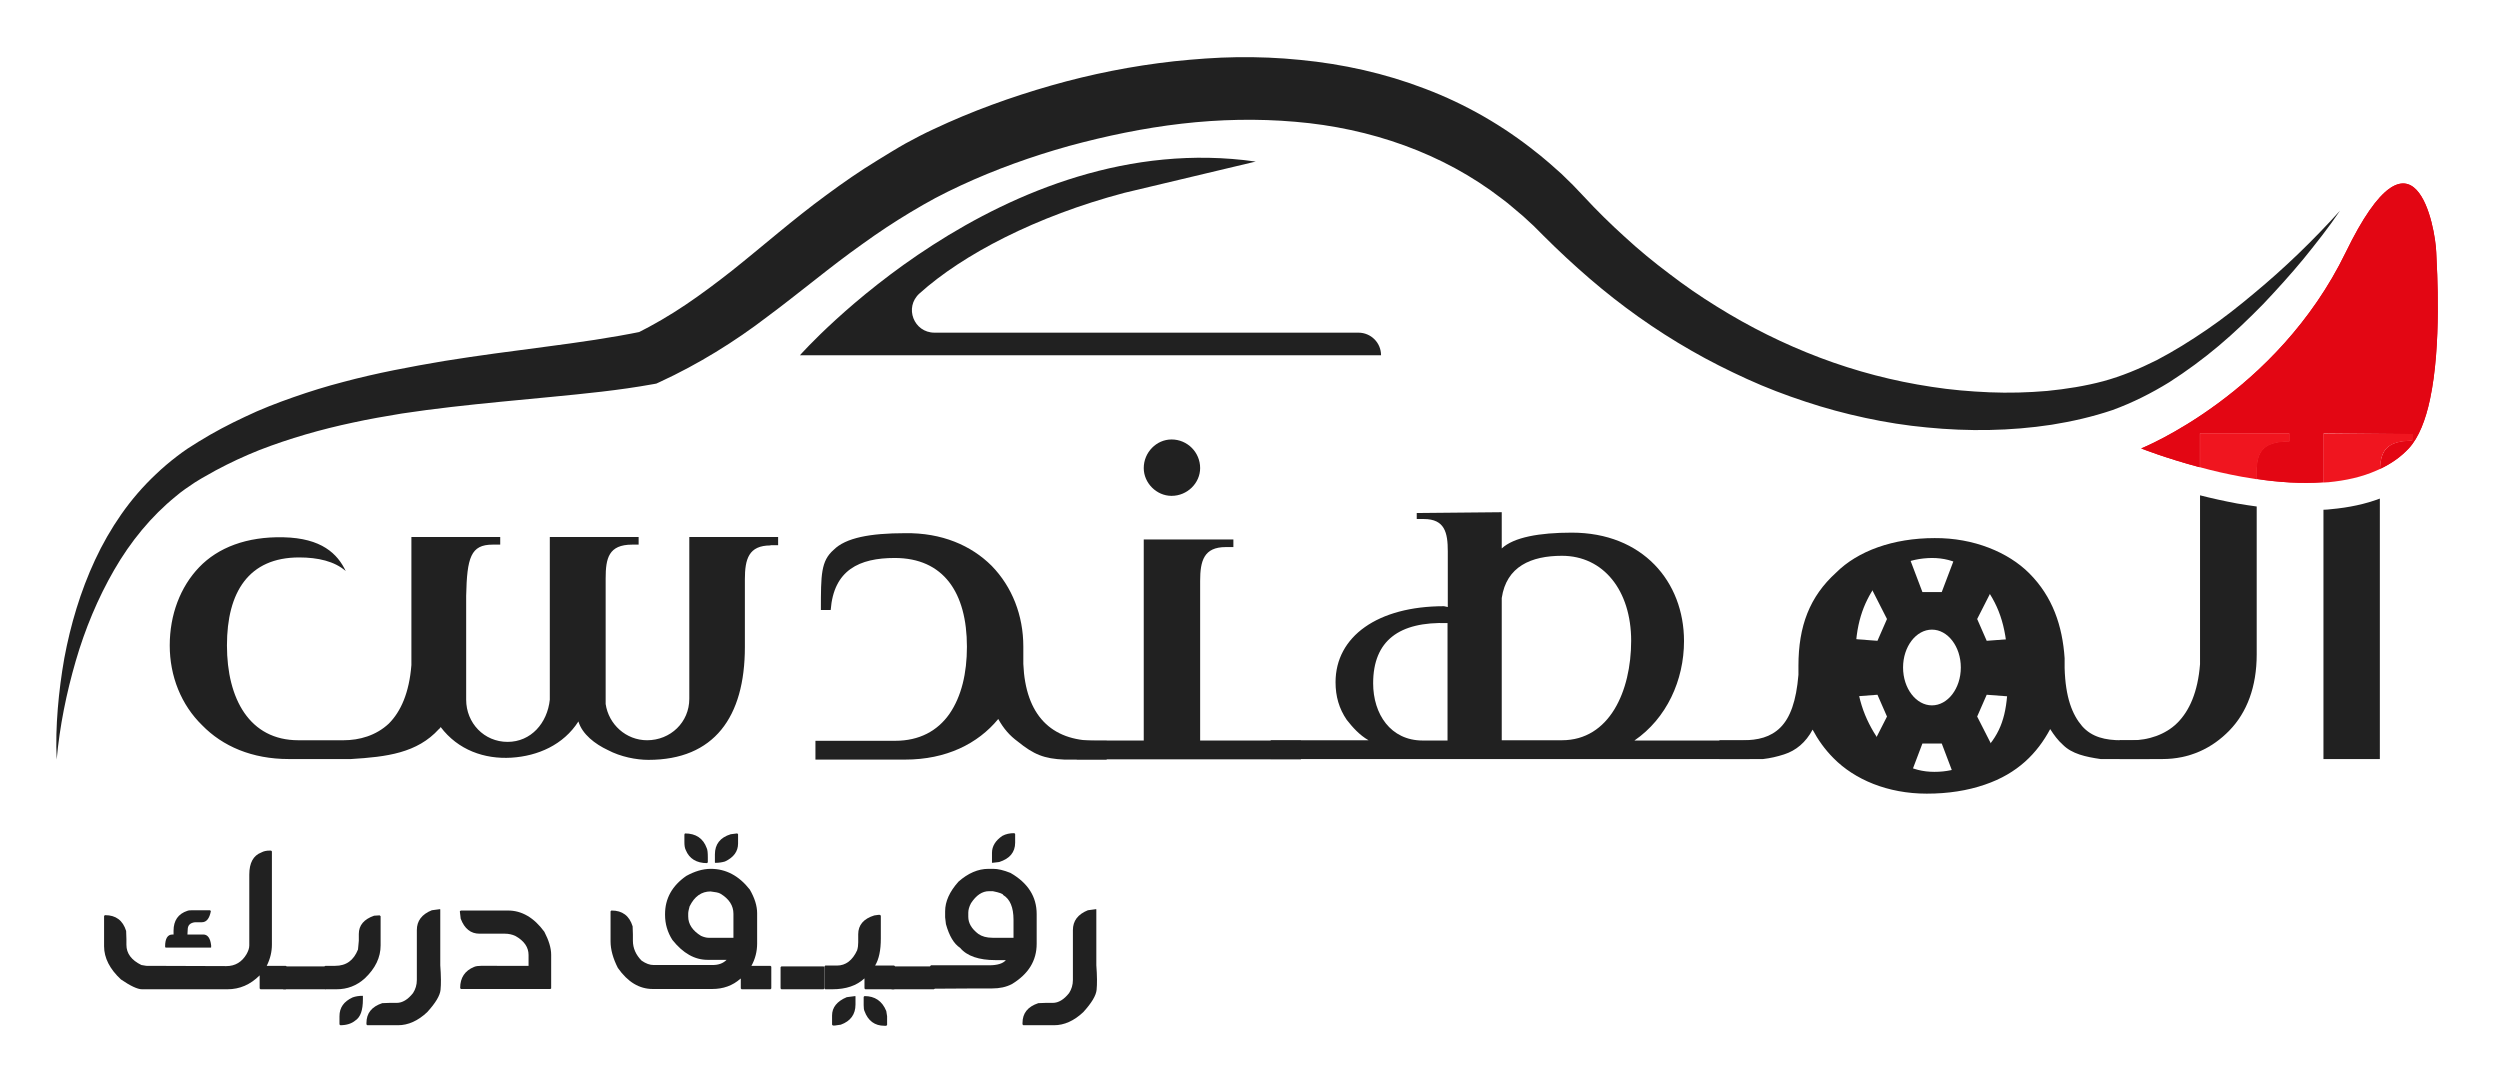 <?xml version="1.0" encoding="utf-8"?>
<!-- Generator: Adobe Illustrator 25.0.1, SVG Export Plug-In . SVG Version: 6.00 Build 0)  -->
<svg version="1.0" id="Layer_1" xmlns="http://www.w3.org/2000/svg" xmlns:xlink="http://www.w3.org/1999/xlink" x="0px" y="0px"
	 viewBox="0 0 917.6 396.8" style="enable-background:new 0 0 917.6 396.8;" xml:space="preserve">
<style type="text/css">
	.st0{fill:#212121;}
	.st1{fill:#FFFFFF;}
	.st2{fill:none;}
	.st3{fill:#E30613;}
	.st4{fill:#F0151F;}
</style>
<path class="st0" d="M725.7,227.2l5.9-11.6c-3.9-5.1-8.8-8.9-14.2-10.7l-4.7,12.4h-7.1l-4.7-12.4c-5.4,1.9-10.3,5.6-14.2,10.7
	l5.9,11.6l-3.5,8l-10.6-0.8c-0.7,3.4-1.1,7-1.1,10.7s0.4,7.3,1.1,10.7l10.6-0.8l3.5,8l-5.9,11.6c3.9,5.1,8.8,8.9,14.2,10.7l4.7-12.4
	h7.1l4.7,12.4c5.4-1.9,10.3-5.6,14.2-10.7l-5.9-11.6l3.5-8l10.6,0.8c0.7-3.4,1.1-7,1.1-10.7s-0.4-7.3-1.1-10.7l-10.6,0.8
	L725.7,227.2z M709.1,258.9c-5.8,0-10.6-6.2-10.6-13.9s4.8-13.9,10.6-13.9c5.8,0,10.6,6.2,10.6,13.9S714.9,258.9,709.1,258.9z"/>
<path class="st2" d="M901.7,148.7c-2.2,10.3-5.6,17.7-10.3,22.8c-4.1,4.4-9.2,7.9-15,10.4c-0.9,0.4-1.8,0.8-2.8,1.1v-8.7
	c0-0.8,0-1.5,0-2.2c3.9-1.9,7.5-4.3,10.5-7.5c3.7-4,6.2-10.5,7.8-18c4.3-20.1,2.6-47.5,2.4-54c-0.3-8.9-7.9-52.1-33.2,0
	c-25.3,52.1-75.1,72-75.1,72s8.9,3.6,21.5,6.9v10.3c-14.4-3.6-24.7-7.8-25.3-8c-3.8-1.5-6.3-5.2-6.3-9.3c0-4.1,2.5-7.8,6.3-9.3
	c0.4-0.2,46.6-19.3,69.8-67.1c10.4-21.4,19.6-30.9,30-30.9c17.3,0,21.9,25.2,22.1,35c0,0.7,0.1,1.6,0.1,2.7
	C904.8,105.3,905.8,129.5,901.7,148.7z"/>
<path class="st2" d="M852.8,177.1v10c-2,0.1-4.1,0.2-6.2,0.2c-5.7,0-11.9-0.5-18.3-1.4v-10.1C836.3,177,844.8,177.6,852.8,177.1z"/>
<path class="st3" d="M891.9,146.6c-1.6,7.5-4.1,14-7.8,18c-3,3.2-6.5,5.6-10.5,7.5c0.3-6.2,2.1-10.3,11.8-10.3v-2.5l-32.6-0.3v18
	c-8.1,0.6-16.5,0-24.6-1.2v-1.6c0-7.5,1.4-12.2,12.1-12.2v-3h-32.9v12.5c-12.7-3.4-21.5-6.9-21.5-6.9s49.8-19.9,75.1-72
	c25.3-52.1,32.9-8.9,33.2,0C894.5,99.1,896.2,126.5,891.9,146.6z"/>
<path class="st3" d="M891.9,146.6c-1.6,7.5-4.1,14-7.8,18c-3,3.2-6.5,5.6-10.5,7.5c0.3-6.2,2.1-10.3,11.8-10.3v-2.5l-32.6-0.3v18
	c-8.1,0.6-16.5,0-24.6-1.2v-1.6c0-7.5,1.4-12.2,12.1-12.2v-3h-32.9v12.5c-12.7-3.4-21.5-6.9-21.5-6.9s49.8-19.9,75.1-72
	c25.3-52.1,32.9-8.9,33.2,0C894.5,99.1,896.2,126.5,891.9,146.6z"/>
<g>
	<path class="st0" d="M858.9,77.3c-4.1,6.1-8.7,11.9-13.4,17.7c-4.7,5.7-9.7,11.2-14.8,16.6c-5.2,5.3-10.6,10.5-16.3,15.3
		c-5.7,4.8-11.8,9.3-18.2,13.4c-6.5,4-13.4,7.5-20.8,10.2c-7.4,2.5-14.9,4.2-22.4,5.4c-15.1,2.3-30.5,2.5-45.7,1
		c-7.6-0.7-15.2-1.9-22.6-3.5c-7.5-1.6-14.9-3.6-22.1-6c-7.3-2.4-14.4-5.1-21.4-8.3c-7-3.2-13.8-6.6-20.4-10.4
		c-13.3-7.6-25.8-16.5-37.4-26.5c-5.8-5-11.4-10.2-16.8-15.6l-3.7-3.7l-3.8-3.5c-1.3-1.1-2.6-2.2-3.9-3.3c-1.3-1.1-2.6-2.2-4-3.2
		c-21.6-16.7-48.3-25.9-75.8-28.2c-13.8-1.2-27.8-0.9-41.7,0.7c-13.9,1.6-27.8,4.5-41.4,8.2c-13.6,3.8-27,8.6-39.7,14.5
		c-3.2,1.5-6.3,3-9.3,4.6c-1.5,0.8-2.9,1.6-4.5,2.5c-1.5,0.9-3,1.8-4.6,2.7c-6,3.6-11.9,7.5-17.7,11.7c-5.8,4.1-11.5,8.5-17.2,13
		c-5.8,4.5-11.5,9.1-17.6,13.6c-12,9.2-25.4,17.5-39.5,24l-1.3,0.6l-1.1,0.2c-12.7,2.3-25.2,3.5-37.6,4.7
		c-12.4,1.2-24.6,2.3-36.7,3.7c-6.1,0.7-12.1,1.5-18.1,2.4c-6,1-11.9,2-17.8,3.3c-11.8,2.5-23.3,5.8-34.4,10.1
		c-5.5,2.2-10.9,4.7-16.1,7.5l-3.9,2.2c-0.7,0.4-1.3,0.7-1.9,1.1c-0.6,0.4-1.2,0.7-1.8,1.1c-2.4,1.6-4.8,3.2-7,5.1
		c-9,7.3-16.6,16.6-22.6,27c-6,10.4-10.7,21.7-14.1,33.4c-3.4,11.7-5.9,23.9-7,36.2c-0.3-6.2-0.1-12.4,0.4-18.6
		c0.5-6.2,1.3-12.4,2.4-18.6c2.3-12.3,5.9-24.5,11.3-36.1c2.7-5.8,5.9-11.4,9.6-16.7c3.7-5.3,8-10.3,12.8-14.8
		c2.4-2.3,4.9-4.4,7.5-6.4c0.7-0.5,1.3-1,2-1.5c0.7-0.5,1.4-1,2-1.4l4.1-2.6c5.5-3.4,11.2-6.4,17-9.1c5.8-2.8,11.8-5.1,17.8-7.2
		c6-2.1,12.1-4,18.3-5.6c12.3-3.3,24.7-5.6,37.1-7.7c12.4-2,24.8-3.6,37-5.2c12.2-1.6,24.3-3.3,35.9-5.7l-2.4,0.8
		c6.2-3.1,12.2-6.6,18-10.5c5.8-3.9,11.4-8.1,17-12.5c11.2-8.9,22.4-18.8,34.7-27.8c6.1-4.5,12.4-8.9,19-12.9c1.6-1,3.3-2,4.9-3
		c0.8-0.5,1.7-1,2.5-1.5c0.9-0.5,1.7-1,2.6-1.5c3.5-1.9,6.9-3.7,10.4-5.3c14-6.6,28.4-11.8,43.1-16c14.7-4.2,29.8-7.2,45.1-8.9
		c7.7-0.8,15.4-1.4,23.1-1.5c7.7-0.1,15.5,0.2,23.3,1c15.5,1.5,31,4.9,45.8,10.6c14.8,5.6,28.7,13.6,41,23.5c1.6,1.2,3,2.5,4.6,3.8
		c1.5,1.3,2.9,2.6,4.4,3.9c1.4,1.4,2.8,2.7,4.2,4.1l4,4.2c4.8,5.2,9.9,10.2,15.1,14.9c5.2,4.8,10.7,9.3,16.3,13.5
		c5.6,4.3,11.4,8.3,17.4,12c12,7.5,24.7,13.8,37.9,18.8c13.2,5,27,8.6,41,10.7c7,1.1,14.1,1.7,21.2,2c7.1,0.3,14.2,0.1,21.2-0.5
		c7-0.7,14-1.8,20.7-3.6c6.6-1.8,13.1-4.5,19.5-7.7c6.3-3.3,12.4-7.1,18.4-11.2c6-4.1,11.7-8.6,17.3-13.3
		C838.4,98.5,849,88.3,858.9,77.3z"/>
</g>
<g>
	<path class="st0" d="M99,312.2h0.5l0.3,0.3v34.2c0,2.6-0.6,5.2-1.9,7.8h7l0.3,0.3v8l-0.3,0.3h-9.3l-0.3-0.3V358
		c-3.4,3.4-7.3,5.1-11.8,5.1H52.1c-1.6,0-4.2-1.2-7.7-3.6c-4.1-3.8-6.2-7.9-6.2-12.2v-11.1l0.3-0.3h0.1c3.9,0,6.5,1.9,7.7,5.8l0.1,3
		v2.1c0,3.1,1.8,5.6,5.5,7.4l1.8,0.3l29.4,0.1c3.2,0,5.7-1.5,7.4-4.4c0.6-1.1,1-2.1,1-3.2v-26c0-4.3,1.5-7,4.4-8.1
		C96.8,312.4,97.8,312.2,99,312.2z M71.1,334.1h6l0.3,0.3c-0.5,2.7-1.6,4.1-3.3,4.1h-2.5c-1.8,0.2-2.7,1.1-2.7,2.7l-0.1,1.8h5.8
		c1.6,0,2.6,1.3,2.9,4v0.7l-0.1,0.1H60.9c-0.2,0-0.3-0.1-0.3-0.4c0-2.9,0.9-4.4,2.7-4.4h0.4v-1.4c0-3.7,1.7-6.2,5.1-7.3
		C69.3,334.1,70,334.1,71.1,334.1z"/>
	<path class="st0" d="M104,354.7h15.5l0.3,0.3v7.8l-0.3,0.3H104l-0.3-0.3v-7.8L104,354.7z"/>
	<path class="st0" d="M138.9,336h0.5l0.3,0.3V347c0,4.4-1.9,8.4-5.8,12.1c-3,2.7-6.4,4-10.4,4h-4.1l-0.3-0.3v-8l0.3-0.3h3.6
		c4.1,0,6.8-2,8.4-6l0.3-3.2v-2.5c0-3.2,1.9-5.4,5.6-6.7L138.9,336z M133.1,365.5l0.1,0.1v1.2c0,4-0.9,6.5-2.7,7.7
		c-1.4,1.2-3.3,1.8-5.6,1.8l-0.3-0.3v-3c0-3.2,1.6-5.4,4.8-6.9C130.5,365.7,131.7,365.5,133.1,365.5z"/>
	<path class="st0" d="M161.7,363.3c-0.2,2.1-1.8,4.8-4.9,8.2c-3.4,3.2-7,4.8-10.7,4.8h-11.3l-0.3-0.3v-0.5c0-3.6,1.9-6,5.8-7.3
		l2.7-0.1h2.6c2.1,0,4.1-1.2,6-3.6c0.9-1.4,1.4-3,1.4-4.8v-18.3c0-3.4,1.8-5.8,5.5-7.3l3-0.4l0.1,0.1v20.5
		C161.9,358.3,161.9,361.2,161.7,363.3z"/>
	<path class="st0" d="M169.2,334.2h17.3c5,0,9.5,2.6,13.3,7.8c1.6,3.1,2.5,5.9,2.5,8.4v12.4L202,363h-32.8l-0.3-0.3v-0.1
		c0-3.7,1.7-6.3,5.1-7.7c0.7-0.3,1.6-0.4,2.6-0.4H194v-4c0-2.8-1.6-5.2-4.9-7c-1.1-0.5-2.4-0.8-3.8-0.8H176c-3.2,0-5.5-1.8-6.9-5.5
		l-0.3-2.5v-0.3L169.2,334.2z"/>
	<path class="st0" d="M260.9,318.9c5.5,0,10.3,2.5,14.3,7.6c1.8,3.1,2.7,6,2.7,8.7v11.1c0,2.9-0.7,5.7-2.1,8.2h7l0.3,0.3v8l-0.3,0.3
		h-10.6l-0.3-0.3v-3.6h-0.1c-2.9,2.6-6.4,3.8-10.4,3.8h-21.8c-5,0-9.2-2.6-12.8-7.7c-1.8-3.5-2.7-6.8-2.7-9.8v-11l0.3-0.3h0.1
		c3.9,0,6.5,1.9,7.7,5.8l0.1,3v2.3c0,2.7,1.1,5.2,3.2,7.3c1.6,1.1,3,1.6,4.4,1.6h21.7c2.1,0,3.8-0.6,5.1-1.9h-7
		c-4.7,0-9-2.4-12.9-7.3c-1.8-2.8-2.7-5.9-2.7-9.2v-0.3c0-5.7,2.6-10.4,7.8-14C254.8,319.9,257.8,318.9,260.9,318.9z M251.4,305.9
		c4,0,6.7,1.8,8,5.4c0.3,0.6,0.4,1.8,0.4,3.4v1.8l-0.3,0.3c-3.8,0-6.5-1.6-7.8-4.8c-0.4-0.8-0.5-1.8-0.5-3v-2.7L251.4,305.9z
		 M252.6,335.3v1.1c0,2.8,1.6,5.2,4.7,7.1c1.1,0.5,2.1,0.7,2.7,0.7h9.2v-8.8c0-3-1.6-5.5-4.8-7.4c-0.7-0.4-1.9-0.6-3.6-0.8
		c-3.3,0-5.9,1.8-7.7,5.5C252.8,333.8,252.6,334.7,252.6,335.3z M270.5,305.9h0.1l0.3,0.3v3.4c0,2.9-1.6,5.1-4.8,6.6
		c-1,0.3-2.2,0.5-3.6,0.5l-0.1-0.1v-3c0-3.7,1.9-6.2,5.8-7.4L270.5,305.9z"/>
	<path class="st0" d="M286.8,354.7h15.5l0.3,0.3v7.8l-0.3,0.3h-15.5l-0.3-0.3v-7.8L286.8,354.7z"/>
	<path class="st0" d="M322.3,335.8h0.7l0.3,0.3v8.4c0,4.3-0.7,7.6-2.1,9.9h7l0.3,0.3v8.1l-0.3,0.3h-10.6l-0.3-0.3v-3.7
		c-2.9,2.7-6.8,4-11.8,4h-2.6l-0.3-0.3v-8.1l0.3-0.3h4.3c3.2,0,5.7-1.9,7.4-5.6c0.3-1,0.4-1.9,0.4-2.9v-3c0-3.4,2-5.7,5.9-6.9
		L322.3,335.8z M313.9,365.6l0.1,0.1v3c0,3.6-1.8,6.1-5.4,7.4l-2.1,0.3h-0.8l-0.3-0.3v-3.4c0-2.9,1.8-5.2,5.4-6.7L313.9,365.6z
		 M317.3,365.6c3.8,0,6.5,1.8,8,5.5l0.3,1.9v3.2l-0.3,0.3h-0.7c-3.5,0-6-1.8-7.3-5.4c-0.2-0.4-0.3-1.1-0.3-2.2v-3L317.3,365.6z"/>
	<path class="st0" d="M327.3,354.7h15.5l0.3,0.3v7.8l-0.3,0.3h-15.5l-0.3-0.3v-7.8L327.3,354.7z"/>
	<path class="st0" d="M362.8,318.9h1.8c1.7,0,3.8,0.5,6.3,1.5c6.4,3.7,9.6,8.7,9.6,15.1v10.9c0,6.2-3,11.1-9.1,14.8
		c-2.1,1.1-4.5,1.6-7.3,1.6H358l-16.5,0.1l-0.1-0.1v-8.2l0.3-0.3h21.3c3,0,5.1-0.6,6.2-1.9h-3.8c-6.1,0-10.5-1.5-13-4.5
		c-2.3-1.5-4-4.4-5.2-8.7l-0.3-2.5v-2.2c0-3.6,1.6-7.2,4.9-10.9C355.3,320.5,359,318.9,362.8,318.9z M355.4,335v1.5
		c0,2.3,1.2,4.4,3.7,6.3c1.3,0.9,3,1.4,5.2,1.4h7.7v-6.6c0-4.6-1.3-7.6-3.8-9.1c0-0.4-1.3-0.9-3.8-1.4h-1.4c-2.5,0-4.7,1.5-6.6,4.4
		C355.7,332.8,355.4,334,355.4,335z M372.3,305.8l0.3,0.3v3.2c0,3.5-2,5.9-5.9,7.1l-2.5,0.3l-0.1-0.1v-3.6c0-2.4,1.3-4.5,3.8-6.2
		C369.2,306.1,370.6,305.8,372.3,305.8z"/>
	<path class="st0" d="M402.5,363.3c-0.2,2.1-1.8,4.8-4.9,8.2c-3.4,3.2-7,4.8-10.7,4.8h-11.3l-0.3-0.3v-0.5c0-3.6,1.9-6,5.8-7.3
		l2.7-0.1h2.6c2.1,0,4.1-1.2,6-3.6c0.9-1.4,1.4-3,1.4-4.8v-18.3c0-3.4,1.8-5.8,5.5-7.3l3-0.4l0.1,0.1v20.5
		C402.7,358.3,402.7,361.2,402.5,363.3z"/>
</g>
<path class="st0" d="M412.6,70.8c-32.4,8.6-59.2,22.6-75.1,36.9c-5.7,5.1-2.1,14.4,5.5,14.4h155.6c4.6,0,8.3,3.7,8.3,8.3l0,0H293.6
	c0,0,74.4-84.3,167.3-71.1"/>
<path class="st0" d="M282.8,200.2c-8,0-9.4,5-9.4,12.4v24.9c0,25.7-11.3,41.4-35.4,41.4c-4.4,0-10.2-1.1-14.9-3.6
	c-4.7-2.2-9.4-5.8-10.8-10.5c-5.5,8.6-14.9,12.7-24.6,13.3c-9.9,0.6-19.6-2.8-26-11.3c0,0.3-0.3,0.6-0.6,0.8
	c-8,8.8-19.1,10.2-32.3,11H106c-13.5,0-24.3-4.7-31.8-12.4c-7.7-7.5-11.9-18-11.9-29.3s3.9-21.5,10.8-28.7
	c6.9-7.2,17.4-11.3,30.9-11c14.1,0.3,19.9,6.1,22.9,12.4c-4.1-3.6-10.2-5-17.1-5c-18.5,0-26.5,12.7-26.5,32.3s8.3,34.8,26.2,34.8
	h16.6c5.8,0,11.9-1.7,16.6-6.1c4.4-4.4,7.5-11.3,8.3-21.5v-47h32.6v2.8h-2.8c-8,0-9.4,4.7-9.7,18.8v38.1c0,8.6,6.6,15.5,15.2,15.5
	c8.6,0,14.6-6.9,15.5-15.5v-59.7h32.6v2.8H232c-8.6,0-9.7,5-9.7,12.4v46.1c1.1,7.5,7.5,13.3,15.2,13.3c8.6,0,15.5-6.6,15.5-15.2
	v-59.4h32.6v3H282.8z"/>
<path class="st0" d="M364,207.7c7.5,7.7,11.6,18.2,11.6,29.6v6.4c0.8,18.8,10.2,28.2,26.5,28.2h4.1v6.9h-15.5
	c-7.5-0.3-11.3-1.9-17.1-6.6c-3-2.2-5.2-4.7-7.2-8.3c-7.5,9.1-19.1,14.9-34.2,14.9h-32.9v-6.9h29.3c8.8,0,15.5-3.6,19.9-9.9
	c4.4-6.4,6.4-14.9,6.4-24.6c0-19.9-8.6-32.6-26.5-32.6c-13,0-22.4,4.4-23.5,19.1h-3.6c0-13,0-18,4.7-22.1c4.4-4.4,13.3-6.1,26.2-6.1
	C345.7,195.5,356.5,200.2,364,207.7z"/>
<path class="st0" d="M449.9,200.8c-8,0-9.4,5-9.4,12.4v58.6h37v6.9h-82.3v-6.9h24.6V198h32.9v2.8H449.9z M440.5,171.8
	c0,5.5-4.7,10.2-10.5,10.2c-5.5,0-10.2-4.7-10.2-10.2c0-5.8,4.7-10.5,10.2-10.5C435.8,161.3,440.5,166,440.5,171.8z"/>
<path class="st0" d="M642.1,278.6H466.4v-6.9h35.9c-3.3-1.9-5.8-4.7-8-7.5c-2.8-4.1-4.1-8.6-4.1-13.8c0-16.8,15.5-27.9,39.8-27.9
	l1.4,0.3v-20.4c0-6.9-1.1-11.9-8.8-11.9H520v-2.2l31.2-0.3v13.3c4.4-4.1,13.8-5.8,25.7-5.8c26,0,41.2,18,41.2,39.8
	c0,14.4-6.4,28.4-18.2,36.5h42.3V278.6z M531.3,228.7c-17.7-0.6-27.3,6.4-27.3,22.1c0,11.3,6.4,21,18.2,21h9.1V228.7z M573.3,271.7
	c17.4,0,25.4-18,25.4-36.5s-10.2-31.2-25.4-31.2c-11.3,0-20.4,3.9-22.1,15.5v52.2H573.3z"/>
<path class="st0" d="M744.8,210.4c8.6,8.6,12.2,19.3,13,31.2v3.6c0.3,10.8,2.8,17.1,6.4,21.3c3.6,4.1,8.6,5.2,14.4,5.2H789v6.9h-18
	c-5.5-0.8-10.5-1.9-13.8-5.2c-1.9-1.7-3.3-3.6-4.7-5.8c-4.7,8.8-11.9,16.3-24,20.4c-6.4,2.2-13.5,3.3-21.3,3.3
	c-14.4,0-26.5-5.2-34.2-13c-3.3-3.3-5.8-6.9-7.7-10.5c-2.5,4.7-6.1,7.7-10.5,9.1c-2.5,0.8-5,1.4-7.7,1.7h-16v-6.9h8.6
	c5.5,0,10.2-1.1,13.8-4.7c3.6-3.6,5.8-9.7,6.6-19.3v-3.3c0-14.6,4.1-25.4,13.8-34.2c8-8,21-12.7,36.2-12.7
	C724.4,197.4,737.1,202.7,744.8,210.4z M688.5,214.8c-4.7,6.9-7.5,14.4-7.5,26.8c0,14.1,3.3,22.1,8.6,30.1
	c5.2,7.7,11.9,11.6,20.4,11.6c8.6,0,15.5-3.3,20.4-10.2c5.2-6.6,6.6-13.8,6.6-26c0-14.1-2.2-22.6-7.5-30.4
	c-5.2-8-11.9-11.9-20.4-11.9C700.4,204.9,693.5,208.2,688.5,214.8z"/>
<path class="st0" d="M821.1,184.8c-4.8-0.9-9.3-1.9-13.6-3v62c-0.8,10.2-3.9,17.1-8.3,21.5c-4.4,4.4-10.8,6.4-16.6,6.4H778v6.9h15.7
	c9.9,0,18.2-3.9,24.6-10.5c6.4-6.6,10-16,10-27.9v-54.3C825.9,185.6,823.5,185.2,821.1,184.8z"/>
<path class="st4" d="M840.4,159.1v3c-10.8,0-12.1,4.7-12.1,12.2v1.6c-1.8-0.3-3.6-0.6-5.4-0.9c-5.5-1-10.7-2.2-15.4-3.5v-12.5H840.4
	z"/>
<path class="st2" d="M828.3,175.8v10.1c-2.3-0.3-4.7-0.7-7.2-1.1c-4.8-0.9-9.3-1.9-13.6-3v-10.3c4.7,1.2,9.9,2.5,15.4,3.5
	C824.7,175.3,826.4,175.6,828.3,175.8z"/>
<path class="st0" d="M855.5,186.9c-0.9,0.1-1.8,0.2-2.7,0.2v91.5h20.7V183C868.2,185,862.2,186.3,855.5,186.9z"/>
<path class="st4" d="M885.4,159.3v2.5c-9.7,0-11.6,4-11.8,10.3c-0.4,0.2-0.8,0.4-1.3,0.6c-5.4,2.4-11.4,3.7-17.7,4.3
	c-0.6,0-1.2,0.1-1.8,0.1v-18L885.4,159.3z"/>
<path class="st2" d="M873.6,172.1c0,0.7,0,1.4,0,2.2v8.7c-5.3,2-11.4,3.3-18,3.9c-0.9,0.1-1.8,0.2-2.7,0.2v-10
	c0.6,0,1.2-0.1,1.8-0.1c6.3-0.6,12.3-1.9,17.7-4.3C872.7,172.5,873.2,172.3,873.6,172.1z"/>
</svg>
